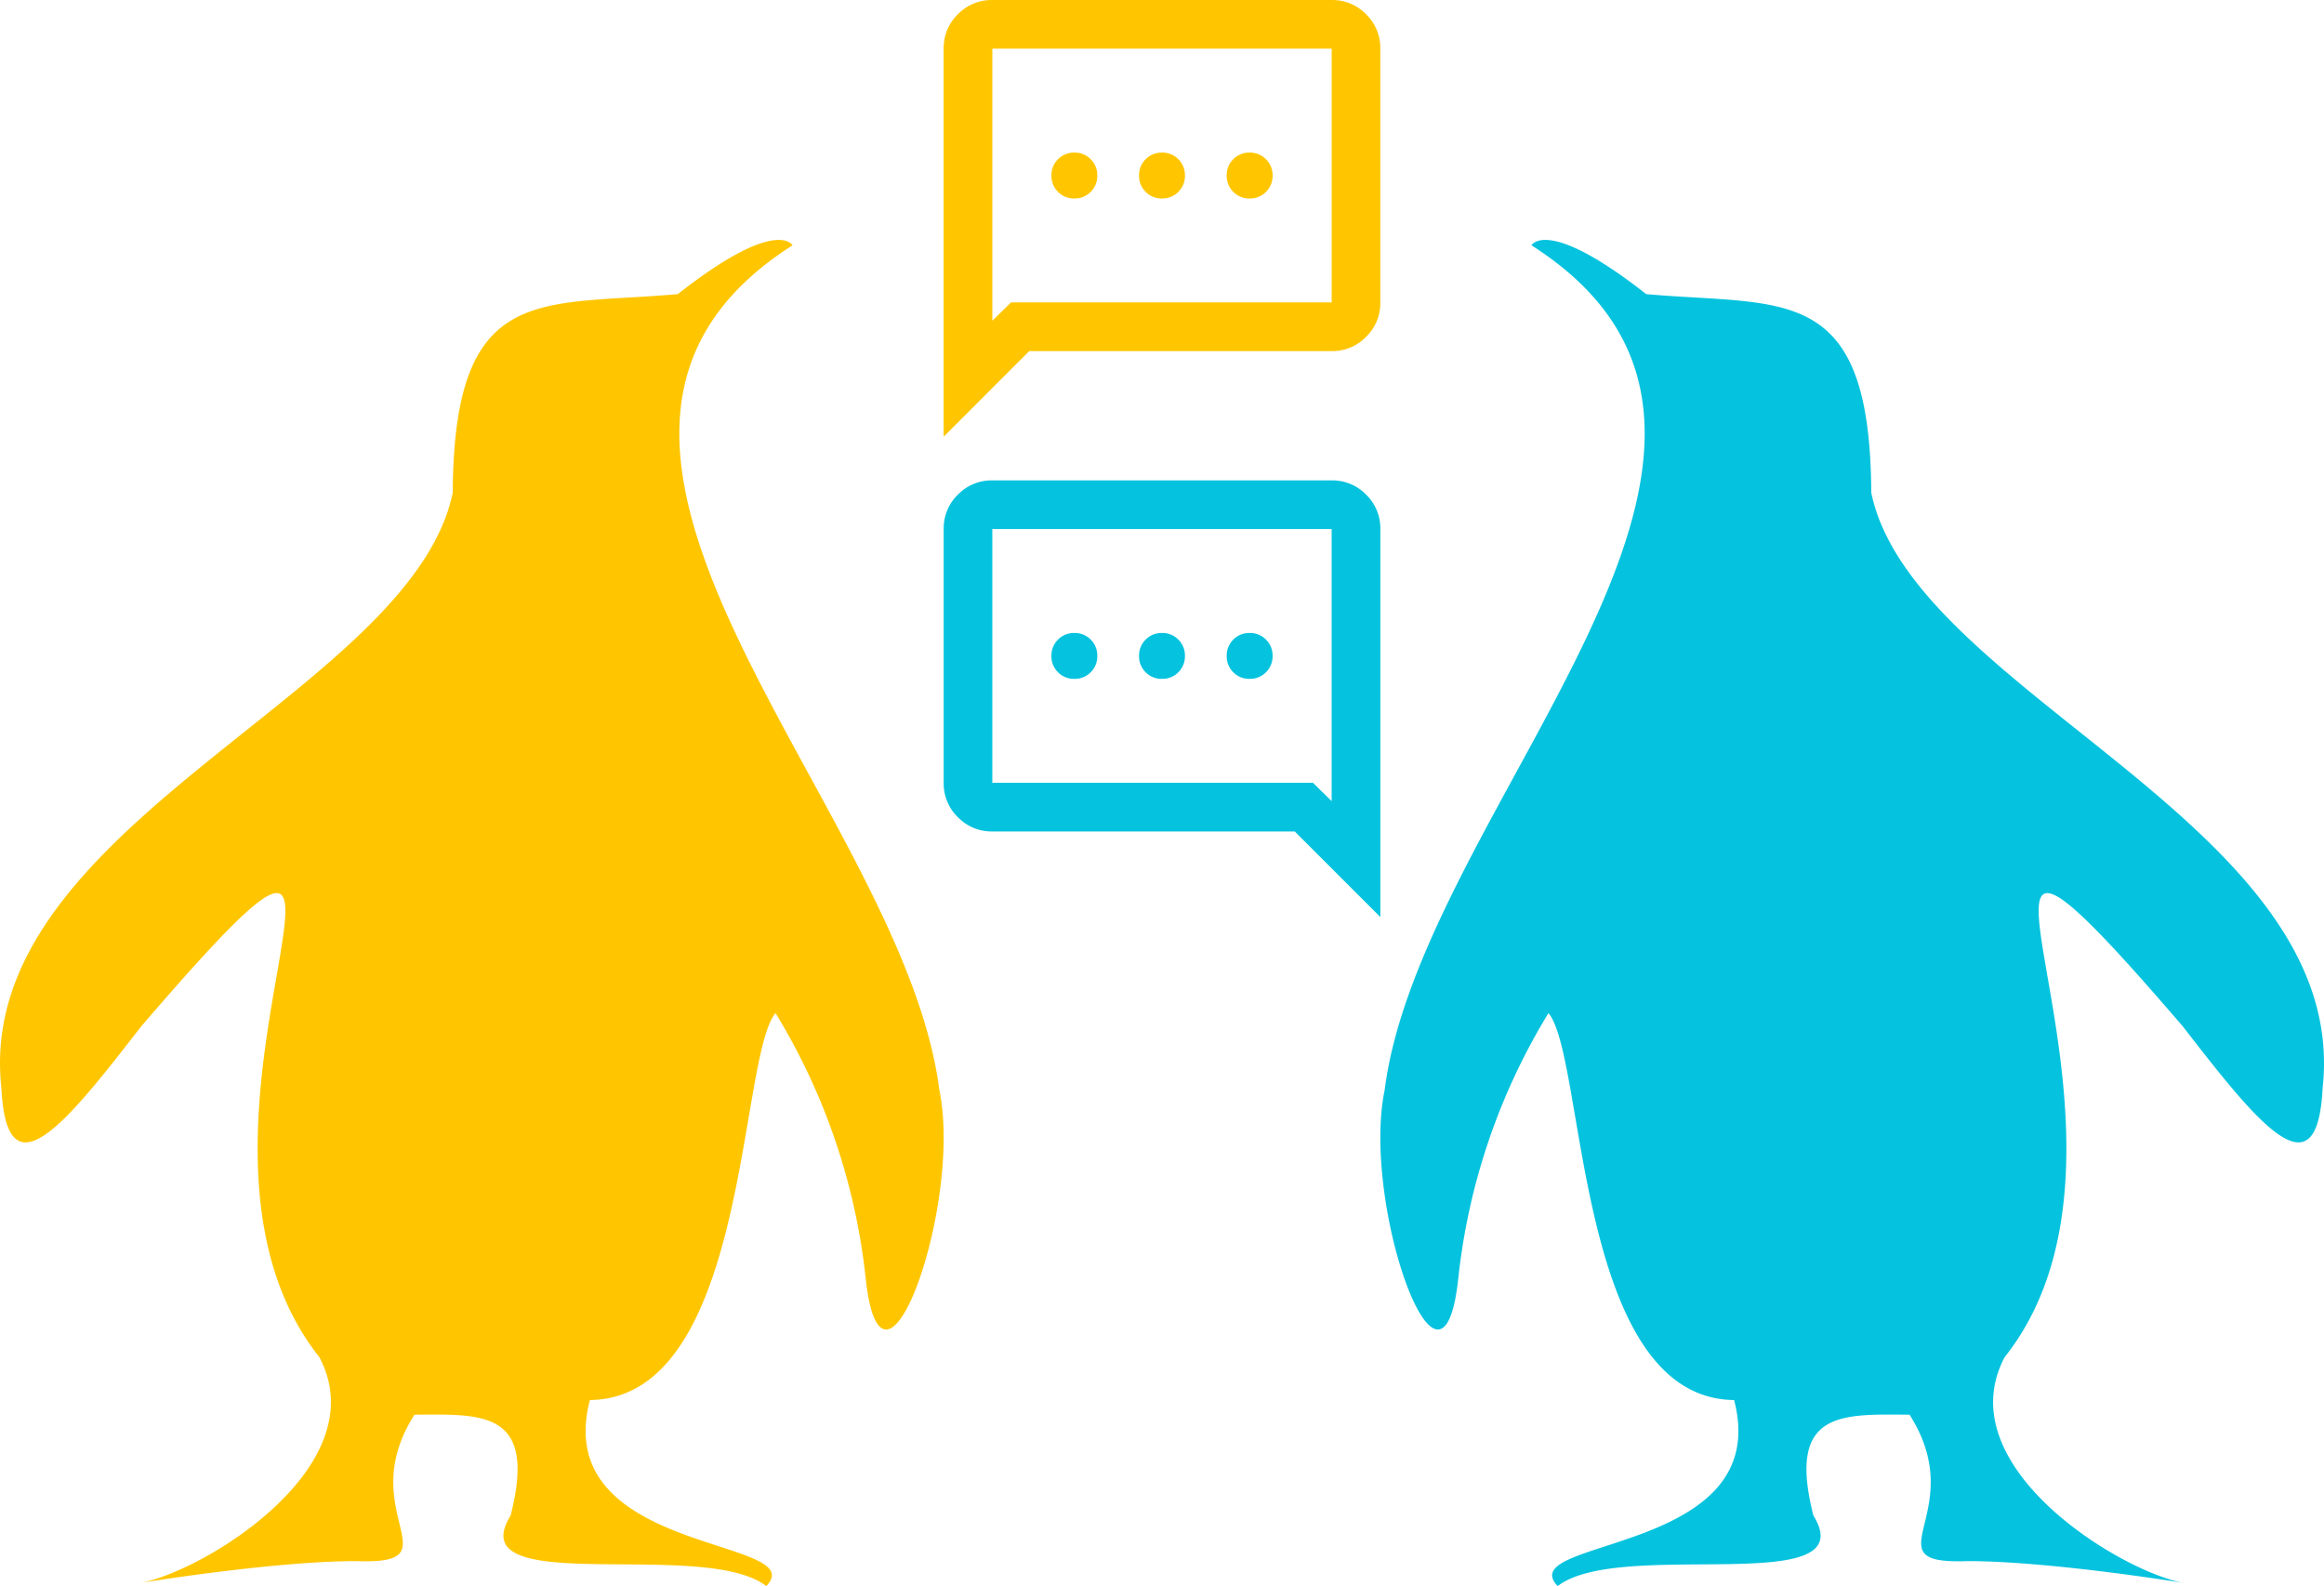 <svg xmlns="http://www.w3.org/2000/svg" xmlns:xlink="http://www.w3.org/1999/xlink" width="303.716" height="207.266" viewBox="0 0 303.716 207.266"><defs><clipPath id="clip-path"><rect id="Rectangle_4" data-name="Rectangle 4" width="123.324" height="175.911" fill="none"></rect></clipPath><clipPath id="clip-path-2"><rect id="Rectangle_4-2" data-name="Rectangle 4" width="123.324" height="175.911" fill="#05c3de"></rect></clipPath></defs><g id="Group_71" data-name="Group 71" transform="translate(-152.614 -1923)"><g id="Group_68" data-name="Group 68" transform="translate(152.614 1954.355)"><g id="Group_5" data-name="Group 5" clip-path="url(#clip-path)"><path id="Path_22" data-name="Path 22" d="M77.094,151.6c20.719-.23,19.39-44.827,24.26-50.561a83.5,83.5,0,0,1,11.768,34.545c2.124,20.191,12.738-9.568,9.639-24.487C118.032,73.771,63.087,26.558,103.574.7c0,0-2-3.828-14.992,6.379C70.544,8.691,59.31,5.441,59.168,33.027,53.712,59.346-3.642,76.449.184,110.847c.711,14.457,8.708,4.251,18.276-8.083,40.475-47.1-.695,13.014,23.276,43.232,7.483,14.138-14.86,27.855-23.278,29.485,0,0,17.282-2.832,28.137-2.832,13.2.485-.574-6.347,7.571-19.136,8.861-.053,16.078-.611,12.564,13.182-6.793,10.968,25.226,2.878,33.418,9.216,6.1-6.363-28.373-4.016-23.054-24.312" transform="translate(0 0)" fill="#ffc600"></path></g></g><g id="Group_69" data-name="Group 69" transform="translate(333.006 1954.355)"><g id="Group_5-2" data-name="Group 5" clip-path="url(#clip-path-2)"><path id="Path_22-2" data-name="Path 22" d="M46.23,151.6c-20.719-.23-19.39-44.827-24.26-50.561A83.5,83.5,0,0,0,10.2,135.582C8.079,155.773-2.536,126.015.563,111.1,5.293,73.771,60.238,26.558,19.751.7c0,0,2-3.828,14.992,6.379C52.78,8.691,64.015,5.441,64.157,33.027c5.457,26.319,62.811,43.423,58.985,77.82-.711,14.457-8.708,4.251-18.276-8.083-40.475-47.1.695,13.014-23.276,43.232-7.483,14.138,14.86,27.855,23.278,29.485,0,0-17.282-2.832-28.137-2.832-13.2.485.574-6.347-7.571-19.136-8.861-.053-16.078-.611-12.564,13.182,6.793,10.968-25.226,2.878-33.418,9.216-6.1-6.363,28.373-4.016,23.054-24.312" transform="translate(0 0)" fill="#05c3de"></path></g></g><g id="Group_70" data-name="Group 70" transform="translate(275.938 1923)"><path id="sms_24dp_FILL0_wght500_GRAD0_opsz24" d="M88.949-862.192a2.9,2.9,0,0,0,2.136-.861,2.9,2.9,0,0,0,.862-2.135,2.9,2.9,0,0,0-.861-2.136,2.9,2.9,0,0,0-2.134-.863,2.9,2.9,0,0,0-2.136.861,2.9,2.9,0,0,0-.863,2.134,2.9,2.9,0,0,0,.861,2.136A2.9,2.9,0,0,0,88.949-862.192Zm11.453,0a2.9,2.9,0,0,0,2.136-.861,2.9,2.9,0,0,0,.863-2.135,2.9,2.9,0,0,0-.861-2.136,2.9,2.9,0,0,0-2.134-.863,2.9,2.9,0,0,0-2.136.861,2.9,2.9,0,0,0-.863,2.134,2.9,2.9,0,0,0,.861,2.136A2.9,2.9,0,0,0,100.4-862.192Zm11.454,0a2.9,2.9,0,0,0,2.136-.861,2.9,2.9,0,0,0,.863-2.135,2.9,2.9,0,0,0-.861-2.136,2.9,2.9,0,0,0-2.135-.863,2.9,2.9,0,0,0-2.136.861,2.9,2.9,0,0,0-.862,2.134,2.9,2.9,0,0,0,.861,2.136,2.9,2.9,0,0,0,2.135.863ZM71.87-831.062v-50.706a6.132,6.132,0,0,1,1.86-4.5,6.132,6.132,0,0,1,4.5-1.86h44.344a6.132,6.132,0,0,1,4.5,1.86,6.132,6.132,0,0,1,1.86,4.5v33.158a6.132,6.132,0,0,1-1.86,4.5,6.132,6.132,0,0,1-4.5,1.86H83.056Zm8.809-17.549h41.9v-33.158H78.232v35.551Zm-2.447,0v0Z" transform="translate(-71.87 888.13)" fill="#ffc600"></path><path id="sms_24dp_FILL0_wght500_GRAD0_opsz24-2" data-name="sms_24dp_FILL0_wght500_GRAD0_opsz24" d="M111.859-862.192a2.9,2.9,0,0,1-2.136-.861,2.9,2.9,0,0,1-.862-2.135,2.9,2.9,0,0,1,.861-2.136,2.9,2.9,0,0,1,2.134-.863,2.9,2.9,0,0,1,2.136.861,2.9,2.9,0,0,1,.863,2.134,2.9,2.9,0,0,1-.861,2.136A2.9,2.9,0,0,1,111.859-862.192Zm-11.453,0a2.9,2.9,0,0,1-2.136-.861,2.9,2.9,0,0,1-.863-2.135,2.9,2.9,0,0,1,.861-2.136,2.9,2.9,0,0,1,2.134-.863,2.9,2.9,0,0,1,2.136.861,2.9,2.9,0,0,1,.863,2.134,2.9,2.9,0,0,1-.861,2.136A2.9,2.9,0,0,1,100.406-862.192Zm-11.454,0a2.9,2.9,0,0,1-2.136-.861,2.9,2.9,0,0,1-.863-2.135,2.9,2.9,0,0,1,.861-2.136,2.9,2.9,0,0,1,2.135-.863,2.9,2.9,0,0,1,2.136.861,2.9,2.9,0,0,1,.862,2.134,2.9,2.9,0,0,1-.861,2.136,2.9,2.9,0,0,1-2.135.863Zm39.987,31.13v-50.706a6.132,6.132,0,0,0-1.86-4.5,6.132,6.132,0,0,0-4.5-1.86H78.232a6.132,6.132,0,0,0-4.5,1.86,6.132,6.132,0,0,0-1.86,4.5v33.158a6.132,6.132,0,0,0,1.86,4.5,6.132,6.132,0,0,0,4.5,1.86h39.52Zm-8.809-17.549h-41.9v-33.158h44.344v35.551Zm2.447,0v0Z" transform="translate(-71.87 950.905)" fill="#05c3de"></path></g></g></svg>